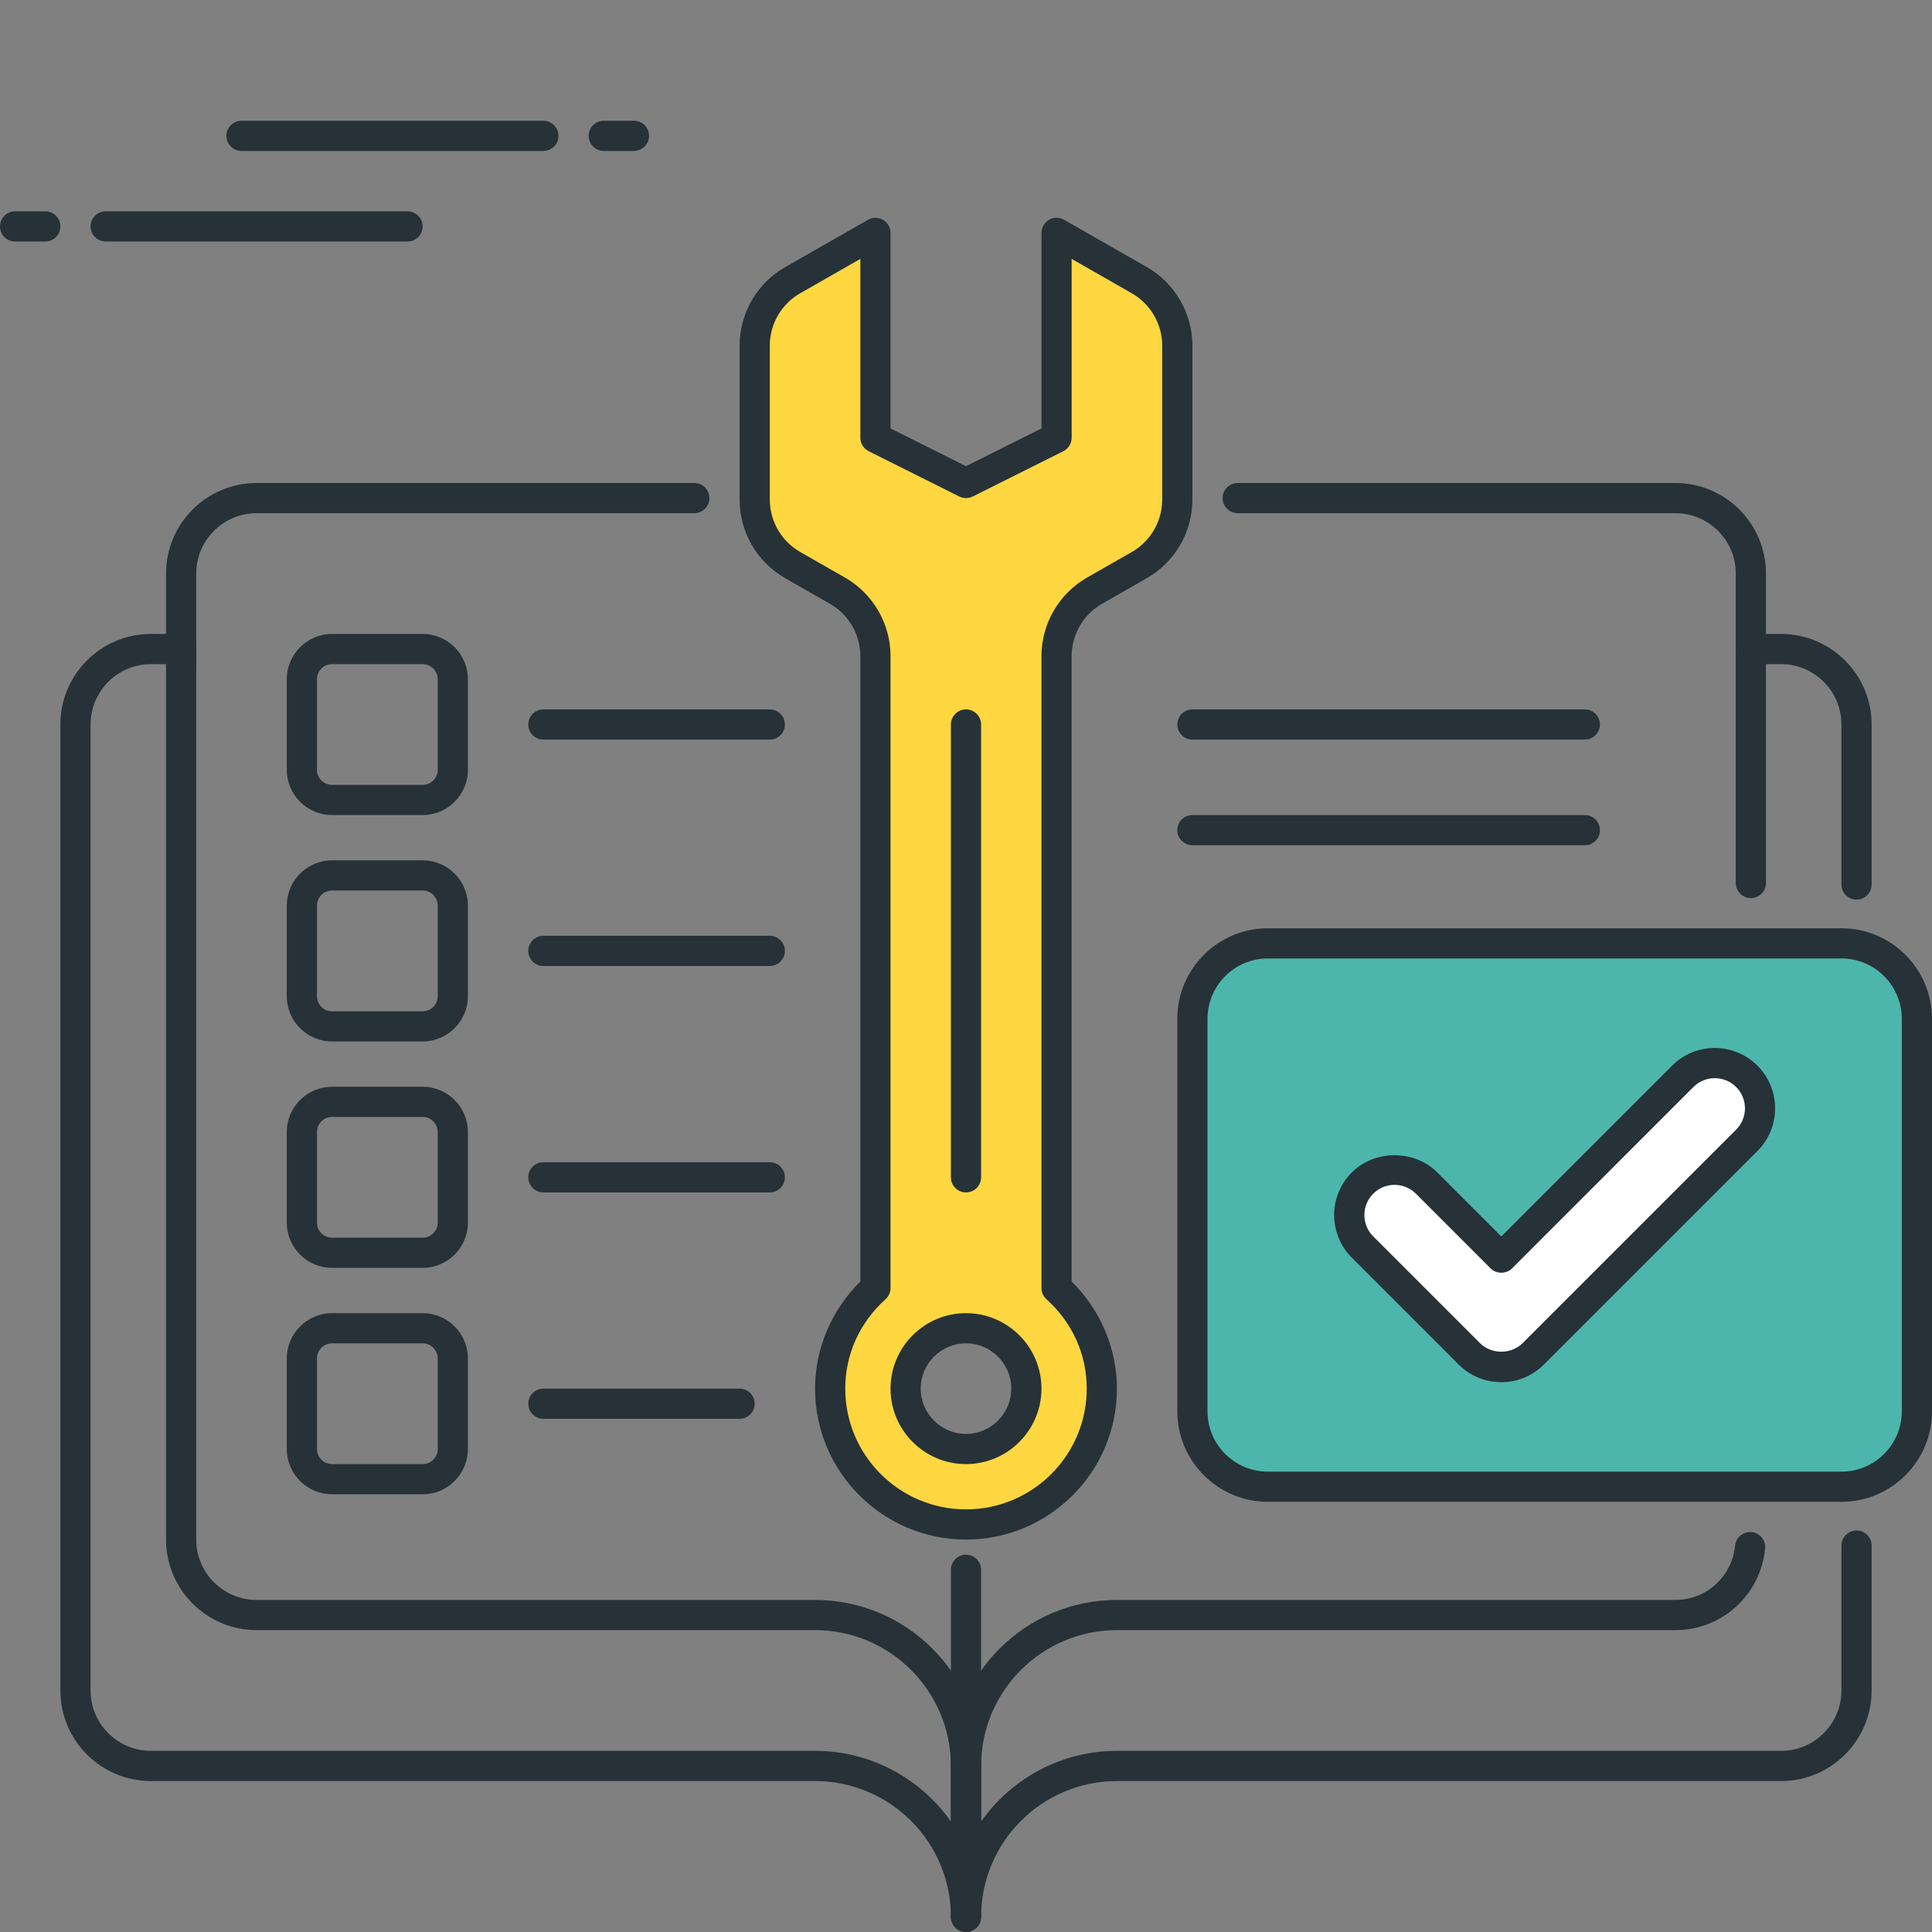 <?xml version="1.0" encoding="utf-8"?>
<!-- Generator: Adobe Illustrator 21.1.0, SVG Export Plug-In . SVG Version: 6.00 Build 0)  -->
<svg version="1.1" id="Icon_Set" xmlns="http://www.w3.org/2000/svg" xmlns:xlink="http://www.w3.org/1999/xlink" x="0px" y="0px"
	 viewBox="0 0 64 64" style="enable-background:new 0 0 64 64;" xml:space="preserve">
<rect x="0" y="0" width="64" height="64" fill="#808080" stroke="none"/>
<style type="text/css">
	.st0{fill:#263238;}
	.st1{fill:#FF5252;}
	.st2{fill:#FFD740;}
	.st3{fill:#40C4FF;}
	.st4{fill:#FFFFFF;}
	.st5{fill:#4DB6AC;}
	.st6{fill:#4FC3F7;}
</style>
<g id="Service_Book">
	<g>
		<path class="st0" d="M32,64c-0.276,0-0.5-0.224-0.5-0.5c0-2.481-2.019-4.5-4.5-4.5H5c-1.654,0-3-1.346-3-3V24c0-1.654,1.346-3,3-3
			h1c0.276,0,0.5,0.224,0.5,0.5V51c0,1.103,0.897,2,2,2H27c3.033,0,5.5,2.467,5.5,5.5v5C32.5,63.776,32.276,64,32,64z M5,22
			c-1.103,0-2,0.897-2,2v32c0,1.103,0.897,2,2,2h22c1.858,0,3.504,0.926,4.5,2.341V58.5c0-2.481-2.019-4.5-4.5-4.5H8.5
			c-1.654,0-3-1.346-3-3V22H5z"/>
	</g>
	<g>
		<path class="st0" d="M32,59c-0.276,0-0.5-0.224-0.5-0.5V52c0-0.276,0.224-0.5,0.5-0.5s0.5,0.224,0.5,0.5v6.5
			C32.5,58.776,32.276,59,32,59z"/>
	</g>
	<g>
		<path class="st0" d="M58,29.75c-0.276,0-0.5-0.224-0.5-0.5V19c0-1.103-0.897-2-2-2H41c-0.276,0-0.5-0.224-0.5-0.5S40.724,16,41,16
			h14.5c1.654,0,3,1.346,3,3v10.25C58.5,29.526,58.276,29.75,58,29.75z"/>
	</g>
	<g>
		<path class="st0" d="M6,22.571c-0.276,0-0.5-0.224-0.5-0.5V19c0-1.654,1.346-3,3-3H23c0.276,0,0.5,0.224,0.5,0.5S23.276,17,23,17
			H8.5c-1.103,0-2,0.897-2,2v3.071C6.5,22.347,6.276,22.571,6,22.571z"/>
	</g>
	<g>
		<path class="st0" d="M14,27h-3c-0.827,0-1.5-0.673-1.5-1.5v-3c0-0.827,0.673-1.5,1.5-1.5h3c0.827,0,1.5,0.673,1.5,1.5v3
			C15.5,26.327,14.827,27,14,27z M11,22c-0.276,0-0.5,0.224-0.5,0.5v3c0,0.276,0.224,0.5,0.5,0.5h3c0.276,0,0.5-0.224,0.5-0.5v-3
			c0-0.276-0.224-0.5-0.5-0.5H11z"/>
	</g>
	<g>
		<path class="st0" d="M14,34.5h-3c-0.827,0-1.5-0.673-1.5-1.5v-3c0-0.827,0.673-1.5,1.5-1.5h3c0.827,0,1.5,0.673,1.5,1.5v3
			C15.5,33.827,14.827,34.5,14,34.5z M11,29.5c-0.276,0-0.5,0.224-0.5,0.5v3c0,0.276,0.224,0.5,0.5,0.5h3c0.276,0,0.5-0.224,0.5-0.5
			v-3c0-0.276-0.224-0.5-0.5-0.5H11z"/>
	</g>
	<g>
		<path class="st0" d="M14,49.5h-3c-0.827,0-1.5-0.673-1.5-1.5v-3c0-0.827,0.673-1.5,1.5-1.5h3c0.827,0,1.5,0.673,1.5,1.5v3
			C15.5,48.827,14.827,49.5,14,49.5z M11,44.5c-0.276,0-0.5,0.224-0.5,0.5v3c0,0.276,0.224,0.5,0.5,0.5h3c0.276,0,0.5-0.224,0.5-0.5
			v-3c0-0.276-0.224-0.5-0.5-0.5H11z"/>
	</g>
	<g>
		<path class="st0" d="M25.5,24.5H18c-0.276,0-0.5-0.224-0.5-0.5s0.224-0.5,0.5-0.5h7.5c0.276,0,0.5,0.224,0.5,0.5
			S25.776,24.5,25.5,24.5z"/>
	</g>
	<g>
		<path class="st0" d="M24.5,47H18c-0.276,0-0.5-0.224-0.5-0.5S17.724,46,18,46h6.5c0.276,0,0.5,0.224,0.5,0.5S24.776,47,24.5,47z"
			/>
	</g>
	<g>
		<path class="st0" d="M25.5,32H18c-0.276,0-0.5-0.224-0.5-0.5S17.724,31,18,31h7.5c0.276,0,0.5,0.224,0.5,0.5S25.776,32,25.5,32z"
			/>
	</g>
	<g>
		<path class="st0" d="M14,42h-3c-0.827,0-1.5-0.673-1.5-1.5v-3c0-0.827,0.673-1.5,1.5-1.5h3c0.827,0,1.5,0.673,1.5,1.5v3
			C15.5,41.327,14.827,42,14,42z M11,37c-0.276,0-0.5,0.224-0.5,0.5v3c0,0.276,0.224,0.5,0.5,0.5h3c0.276,0,0.5-0.224,0.5-0.5v-3
			c0-0.276-0.224-0.5-0.5-0.5H11z"/>
	</g>
	<g>
		<path class="st0" d="M25.5,39.5H18c-0.276,0-0.5-0.224-0.5-0.5s0.224-0.5,0.5-0.5h7.5c0.276,0,0.5,0.224,0.5,0.5
			S25.776,39.5,25.5,39.5z"/>
	</g>
	<g>
		<path class="st0" d="M52.5,24.5h-13c-0.276,0-0.5-0.224-0.5-0.5s0.224-0.5,0.5-0.5h13c0.276,0,0.5,0.224,0.5,0.5
			S52.776,24.5,52.5,24.5z"/>
	</g>
	<g>
		<path class="st0" d="M52.5,28h-13c-0.276,0-0.5-0.224-0.5-0.5s0.224-0.5,0.5-0.5h13c0.276,0,0.5,0.224,0.5,0.5S52.776,28,52.5,28z
			"/>
	</g>
	<g>
		<path class="st0" d="M1.5,8h-1C0.224,8,0,7.776,0,7.5S0.224,7,0.5,7h1C1.776,7,2,7.224,2,7.5S1.776,8,1.5,8z"/>
	</g>
	<g>
		<path class="st0" d="M13.5,8h-10C3.224,8,3,7.776,3,7.5S3.224,7,3.5,7h10C13.776,7,14,7.224,14,7.5S13.776,8,13.5,8z"/>
	</g>
	<g>
		<path class="st0" d="M21,5h-1c-0.276,0-0.5-0.224-0.5-0.5S19.724,4,20,4h1c0.276,0,0.5,0.224,0.5,0.5S21.276,5,21,5z"/>
	</g>
	<g>
		<path class="st0" d="M18,5H8C7.724,5,7.5,4.776,7.5,4.5S7.724,4,8,4h10c0.276,0,0.5,0.224,0.5,0.5S18.276,5,18,5z"/>
	</g>
	<g>
		<path class="st5" d="M61,49.25H42c-1.381,0-2.5-1.119-2.5-2.5v-13c0-1.381,1.119-2.5,2.5-2.5h19c1.381,0,2.5,1.119,2.5,2.5v13
			C63.5,48.131,62.381,49.25,61,49.25z"/>
		<path class="st0" d="M61,49.75H42c-1.654,0-3-1.346-3-3v-13c0-1.654,1.346-3,3-3h19c1.654,0,3,1.346,3,3v13
			C64,48.404,62.654,49.75,61,49.75z M42,31.75c-1.103,0-2,0.897-2,2v13c0,1.103,0.897,2,2,2h19c1.103,0,2-0.897,2-2v-13
			c0-1.103-0.897-2-2-2H42z"/>
	</g>
	<g>
		<path class="st0" d="M61.5,29.801c-0.276,0-0.5-0.224-0.5-0.5V24c0-1.103-0.897-2-2-2h-1c-0.276,0-0.5-0.224-0.5-0.5
			S57.724,21,58,21h1c1.654,0,3,1.346,3,3v5.301C62,29.577,61.776,29.801,61.5,29.801z"/>
	</g>
	<g>
		<path class="st0" d="M32,64c-0.276,0-0.5-0.224-0.5-0.5v-5c0-3.033,2.467-5.5,5.5-5.5h18.5c1.024,0,1.874-0.774,1.977-1.8
			c0.027-0.274,0.273-0.472,0.548-0.447c0.274,0.028,0.475,0.273,0.447,0.548C58.317,52.839,57.04,54,55.5,54H37
			c-2.481,0-4.5,2.019-4.5,4.5v1.841C33.496,58.926,35.142,58,37,58h22c1.103,0,2-0.897,2-2v-4.8c0-0.276,0.224-0.5,0.5-0.5
			s0.5,0.224,0.5,0.5V56c0,1.654-1.346,3-3,3H37c-2.481,0-4.5,2.019-4.5,4.5C32.5,63.776,32.276,64,32,64z"/>
	</g>
	<g>
		<path class="st4" d="M49.733,45.285c-0.384,0-0.768-0.146-1.061-0.439l-3.536-3.535c-0.586-0.585-0.586-1.535,0-2.121
			s1.535-0.586,2.121,0l2.475,2.475l6.01-6.01c0.586-0.586,1.535-0.586,2.121,0c0.586,0.585,0.586,1.536,0,2.121l-7.071,7.071
			C50.5,45.139,50.116,45.285,49.733,45.285z"/>
		<path class="st0" d="M49.732,45.786c-0.534,0-1.036-0.208-1.414-0.586l-3.536-3.536c-0.378-0.377-0.586-0.879-0.586-1.414
			c0-0.534,0.208-1.036,0.586-1.414c0.756-0.756,2.072-0.756,2.828,0l2.122,2.122l5.657-5.657c0.779-0.78,2.049-0.78,2.828,0
			c0.378,0.377,0.586,0.88,0.586,1.414s-0.208,1.037-0.586,1.414L51.146,45.2C50.769,45.578,50.267,45.786,49.732,45.786z
			 M46.197,39.25c-0.267,0-0.518,0.104-0.707,0.293s-0.293,0.44-0.293,0.707s0.104,0.518,0.293,0.707l3.536,3.536
			c0.378,0.378,1.036,0.378,1.414,0l7.071-7.071c0.189-0.189,0.293-0.44,0.293-0.707s-0.104-0.518-0.293-0.707
			c-0.39-0.39-1.025-0.389-1.414,0l-6.01,6.011c-0.188,0.188-0.52,0.188-0.707,0l-2.475-2.475
			C46.715,39.354,46.464,39.25,46.197,39.25z"/>
	</g>
	<g>
		<path class="st2" d="M37.74,9.28L35,7.714V14.5L32,16l-3-1.5V7.714L26.26,9.28C25.481,9.725,25,10.554,25,11.451v5.098
			c0,0.897,0.481,1.726,1.26,2.171l1.481,0.846c0.779,0.445,1.26,1.273,1.26,2.171v20.931c-0.914,0.824-1.5,2.005-1.5,3.332
			c0,2.485,2.015,4.5,4.5,4.5c2.485,0,4.5-2.015,4.5-4.5c0-1.328-0.586-2.508-1.5-3.332V21.736c0-0.897,0.481-1.725,1.26-2.171
			l1.481-0.846c0.779-0.445,1.26-1.273,1.26-2.171v-5.098C39,10.554,38.519,9.725,37.74,9.28z M32,48c-1.105,0-2-0.896-2-2
			c0-1.105,0.895-2,2-2c1.105,0,2,0.895,2,2C34,47.104,33.104,48,32,48z"/>
		<path class="st0" d="M32,51c-2.757,0-5-2.243-5-5c0-1.326,0.544-2.606,1.5-3.548V21.736c0-0.715-0.386-1.381-1.008-1.736
			l-1.48-0.846c-0.933-0.532-1.512-1.53-1.512-2.604v-5.099c0-1.074,0.579-2.072,1.512-2.604l2.74-1.566
			c0.155-0.089,0.345-0.087,0.499,0.001c0.154,0.09,0.249,0.254,0.249,0.433v6.477l2.5,1.25l2.5-1.25V7.714
			c0-0.178,0.095-0.343,0.249-0.433c0.154-0.089,0.345-0.09,0.499-0.001l2.74,1.566l0,0c0.933,0.533,1.512,1.531,1.512,2.604v5.099
			c0,1.074-0.579,2.072-1.512,2.604L36.508,20c-0.622,0.355-1.008,1.021-1.008,1.736v20.716C36.456,43.394,37,44.675,37,46
			C37,48.757,34.757,51,32,51z M28.5,8.576l-1.992,1.138c-0.622,0.355-1.008,1.021-1.008,1.736v5.099
			c0,0.716,0.386,1.381,1.008,1.736l1.48,0.846c0.933,0.533,1.512,1.531,1.512,2.604v20.932c0,0.142-0.06,0.277-0.166,0.372
			C28.474,43.814,28,44.866,28,46c0,2.206,1.794,4,4,4s4-1.794,4-4c0-1.133-0.474-2.185-1.335-2.96
			c-0.105-0.095-0.165-0.23-0.165-0.372V21.736c0-1.074,0.579-2.072,1.512-2.604l1.48-0.846c0.622-0.355,1.008-1.021,1.008-1.736
			v-5.099c0-0.715-0.386-1.381-1.008-1.736L35.5,8.576V14.5c0,0.189-0.107,0.362-0.276,0.447l-3,1.5c-0.141,0.07-0.307,0.07-0.447,0
			l-3-1.5C28.607,14.862,28.5,14.689,28.5,14.5V8.576z M32,48.5c-1.378,0-2.5-1.122-2.5-2.5s1.122-2.5,2.5-2.5s2.5,1.122,2.5,2.5
			S33.378,48.5,32,48.5z M32,44.5c-0.827,0-1.5,0.673-1.5,1.5s0.673,1.5,1.5,1.5s1.5-0.673,1.5-1.5S32.827,44.5,32,44.5z"/>
	</g>
	<g>
		<path class="st0" d="M32,39.5c-0.276,0-0.5-0.224-0.5-0.5V24c0-0.276,0.224-0.5,0.5-0.5s0.5,0.224,0.5,0.5v15
			C32.5,39.276,32.277,39.5,32,39.5z"/>
	</g>
</g>
</svg>
